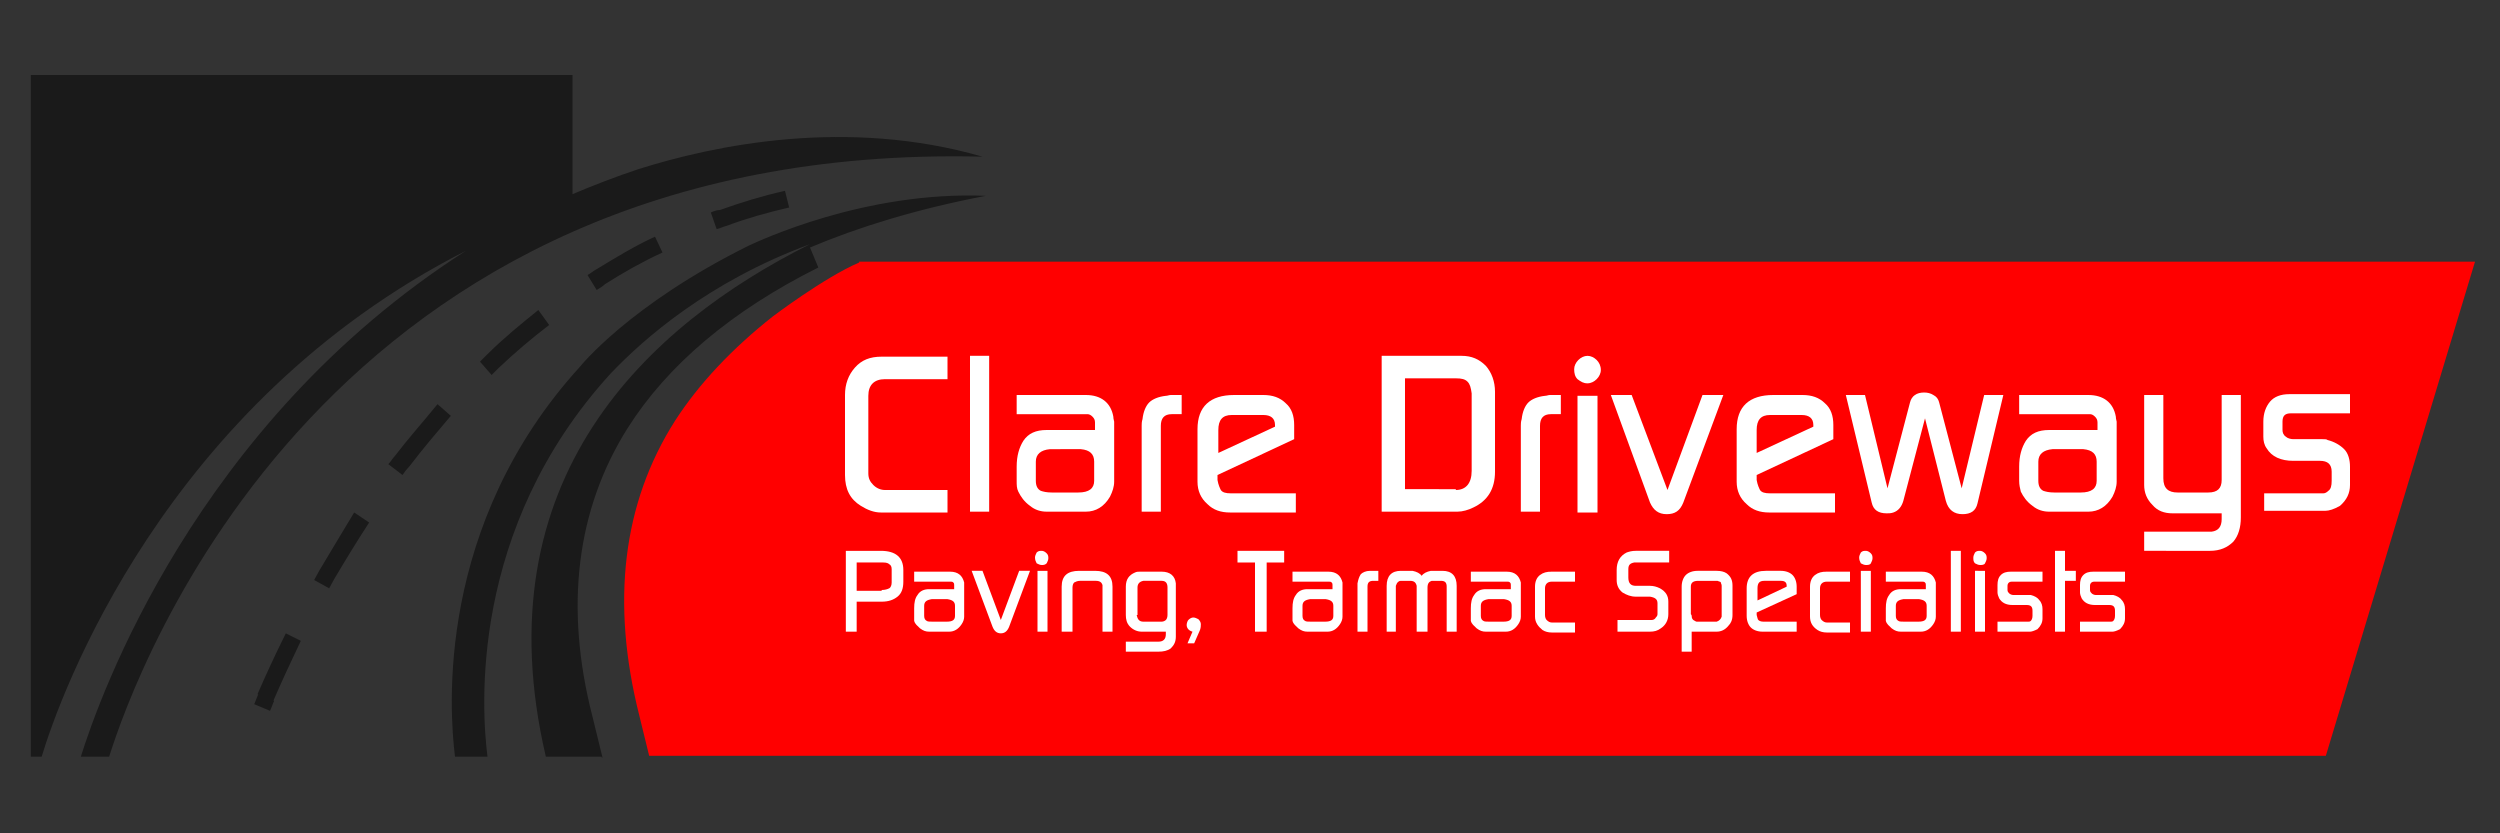<?xml version="1.0" encoding="UTF-8"?>
<!-- Generator: Adobe Illustrator 26.0.3, SVG Export Plug-In . SVG Version: 6.00 Build 0)  -->
<svg xmlns="http://www.w3.org/2000/svg" xmlns:xlink="http://www.w3.org/1999/xlink" version="1.1" id="Layer_1" x="0px" y="0px" viewBox="0 0 300 100" style="enable-background:new 0 0 300 100;" xml:space="preserve">
<rect x="0" y="0" width="300" height="100" fill="#333333" stroke="none"/>
<style type="text/css">
	.st0{fill:#FF0000;}
	.st1{fill:#1A1A1A;}
	.st2{fill:#FFFFFF;}
</style>
<g>
	<g>
		<g>
			<path class="st0" d="M103.1,31.5C98.9,33.3,92.7,38,92.7,38l0,0C87.9,41.8,83.9,46,81,50.5c-6.3,9.9-7.7,21.8-4.3,35.3l1.2,4.9     h201.2l17.9-59.3H103.1z"></path>
			<path class="st1" d="M118.3,23.5c-14.5-0.6-27.2,5.4-28.5,6C75.5,36.6,69.6,44,69.6,44C52.3,63,53.9,85.2,54.6,90.8h3.9     c-0.7-5.5-2.3-27.3,14.8-46c3.9-4.1,11.7-11,23.9-15.5C77.8,39,57.7,57.4,65.5,90.8h6.7v0.1h0.1l-1.2-4.9     c-3.4-13.2-1.9-24.9,4.2-34.6c4.8-7.6,12.5-14.1,22.9-19.3l-1-2.4C102.9,27.3,109.9,25.1,118.3,23.5z M59.9,44L59.9,44     C59.9,44,59.9,44,59.9,44L59.9,44z M117.9,18.8c-16.3-4.7-32.1-1.4-41.3,1.5c-2.7,0.9-5.3,1.9-7.9,3V9H3.7v81.8h1.3     c2.2-7.3,14.7-42.3,50.9-60.7C23.4,50.9,11.9,83.8,9.7,90.8h3.4C16.3,80.6,39.1,16.9,117.9,18.8z M71.6,32.3     c-0.4,0.2-0.7,0.5-1.1,0.7v0c0,0,0,0,0,0l1.1,1.8c0.3-0.2,0.7-0.4,1-0.7l-0.6-0.9l0.6,0.9v0c2.2-1.4,4.5-2.7,6.9-3.8l-0.9-1.9     C76.2,29.5,73.9,30.9,71.6,32.3L71.6,32.3z M85.3,25.5l0.7,2c0.4-0.1,0.8-0.3,1.2-0.4c2.4-0.9,4.9-1.6,7.5-2.2l-0.5-2     c-2.7,0.6-5.3,1.4-7.8,2.3C86.1,25.2,85.7,25.3,85.3,25.5z M38.3,68.5c-0.2,0.4-0.4,0.7-0.6,1.1l1.8,1h0c0.2-0.4,0.4-0.7,0.6-1.1     c1.3-2.2,2.7-4.5,4.2-6.8l-1.8-1.2C41,64,39.6,66.3,38.3,68.5z M47.4,54.7L47.4,54.7c-0.3,0.3-0.5,0.7-0.8,1l1.7,1.3v0v0     c0.2-0.3,0.5-0.7,0.8-1c1.6-2.1,3.3-4.1,5-6.1l-1.6-1.4C50.8,50.6,49,52.6,47.4,54.7z M32.4,85.3c0.2-0.4,0.3-0.8,0.5-1.2     l-1.9-0.8c-0.2,0.4-0.3,0.8-0.5,1.2L32.4,85.3z M64.6,37.2c-2.1,1.7-4.2,3.4-6.1,5.3l0,0c-0.3,0.3-0.6,0.6-0.9,0.9l0.7,0.8     l0.7,0.8h0l0,0c0.3-0.3,0.6-0.6,0.9-0.9l-0.7-0.8l0.7,0.8c1.9-1.8,3.9-3.5,6-5.1L64.6,37.2z M30.9,83.3l1.9,0.8     c1-2.3,2.1-4.7,3.3-7.2L34.3,76C33,78.6,31.9,81,30.9,83.3z"></path>
			<g>
				<path class="st2" d="M101.4,57v-9.6c0-1.3,0.4-2.4,1.2-3.3c0.8-0.9,1.8-1.3,3.2-1.3h7.9v2.7h-7.5c-1.3,0-2,0.7-2,2v9.3      c0,0.6,0.2,1,0.6,1.4c0.4,0.4,0.9,0.6,1.4,0.6h7.5v2.7h-8c-0.8,0-1.6-0.3-2.4-0.8C102,59.9,101.4,58.7,101.4,57z"></path>
				<path class="st2" d="M116.4,61.5V42.7h2.3v18.7H116.4z"></path>
				<path class="st2" d="M122,57.7V56c0-1.3,0.3-2.3,0.8-3.1c0.6-0.9,1.5-1.3,2.8-1.3h5.8v-0.9c0-0.3-0.1-0.5-0.3-0.7      c-0.2-0.2-0.4-0.3-0.6-0.3H122v-2.3h8.3c1.8,0,3,0.9,3.3,2.6c0,0.3,0.1,0.5,0.1,0.6v7.2c0,0.6-0.2,1.2-0.5,1.8      c-0.7,1.2-1.7,1.8-2.9,1.8h-4.7c-0.7,0-1.4-0.2-2-0.7c-0.7-0.5-1.1-1.1-1.4-1.7C122,58.6,122,58.2,122,57.7z M124.9,58.9      c0.3,0.1,0.7,0.2,1.3,0.2h3.2c1.3,0,1.9-0.5,1.9-1.4v-2.3c0-0.9-0.5-1.4-1.6-1.5H126c-1.1,0.1-1.7,0.6-1.7,1.5v2.3      C124.3,58.3,124.5,58.7,124.9,58.9z"></path>
				<path class="st2" d="M137,61.5V51.1c0-0.2,0-0.5,0.1-0.8c0.1-0.9,0.4-1.6,0.8-2c0.4-0.4,1.1-0.7,2-0.8c0.2,0,0.4-0.1,0.6-0.1      h1.3v2.3h-1.2c-0.9,0-1.3,0.5-1.3,1.4v10.3H137z"></path>
				<path class="st2" d="M143.7,57.8v-6.3c0-2.7,1.5-4.1,4.4-4.1h3.5c1.1,0,2,0.3,2.7,1c0.7,0.6,1,1.5,1,2.6v1.7l-9.2,4.3l0,0.6      c0.1,0.6,0.3,1,0.4,1.2c0.2,0.3,0.6,0.4,1.2,0.4h7.8v2.3h-7.9c-1.1,0-2-0.3-2.7-1C144.1,59.8,143.7,58.9,143.7,57.8z       M146.1,54.4l6.9-3.2V51c0-0.8-0.5-1.2-1.4-1.2h-3.8c-1.1,0-1.6,0.6-1.6,1.8V54.4z"></path>
				<path class="st2" d="M165.8,61.5V42.7h9.6c1.2,0,2.1,0.4,2.9,1.2c0.7,0.8,1.1,1.9,1.1,3.1v9.6c0,2.1-0.9,3.5-2.6,4.3      c-0.6,0.3-1.3,0.5-1.9,0.5H165.8z M174.7,58.8c1.2,0,1.9-0.8,1.9-2.3v-9.1c0-0.1,0-0.2,0-0.2c-0.1-0.7-0.2-1.1-0.5-1.4      c-0.3-0.3-0.7-0.4-1.4-0.4h-6.1v13.3H174.7z"></path>
				<path class="st2" d="M182.5,61.5V51.1c0-0.2,0-0.5,0.1-0.8c0.1-0.9,0.4-1.6,0.8-2c0.4-0.4,1.1-0.7,2-0.8c0.2,0,0.4-0.1,0.6-0.1      h1.3v2.3h-1.2c-0.9,0-1.3,0.5-1.3,1.4v10.3H182.5z"></path>
				<path class="st2" d="M188.9,44.3c0-0.4,0.2-0.8,0.5-1.1c0.3-0.3,0.7-0.5,1.1-0.5c0.4,0,0.8,0.2,1.1,0.5c0.3,0.3,0.5,0.7,0.5,1.2      c0,0.4-0.2,0.8-0.5,1.1c-0.3,0.3-0.7,0.5-1.1,0.5c-0.5,0-0.8-0.2-1.2-0.5C189,45.2,188.9,44.8,188.9,44.3z M189.3,61.5h2.4v-14      h-2.4V61.5z"></path>
				<path class="st2" d="M193.3,47.4h2.5l4.3,11.4l4.2-11.4h2.5L202,60.3c-0.4,1-1,1.4-2,1.4c-1,0-1.6-0.5-2-1.4L193.3,47.4z"></path>
				<path class="st2" d="M208.4,57.8v-6.3c0-2.7,1.5-4.1,4.4-4.1h3.5c1.1,0,2,0.3,2.7,1c0.7,0.6,1,1.5,1,2.6v1.7l-9.2,4.3v0.6      c0.1,0.6,0.3,1,0.4,1.2c0.2,0.3,0.6,0.4,1.2,0.4h7.8v2.3h-7.9c-1.1,0-2-0.3-2.7-1C208.8,59.8,208.4,58.9,208.4,57.8z       M210.7,54.4l6.9-3.2V51c0-0.8-0.5-1.2-1.4-1.2h-3.8c-1.1,0-1.6,0.6-1.6,1.8V54.4z"></path>
				<path class="st2" d="M221.5,47.4h2.3l2.7,11.2l2.7-10.3c0.2-0.8,0.8-1.2,1.7-1.2c0.4,0,0.8,0.1,1.1,0.3c0.4,0.2,0.6,0.5,0.7,0.9      l2.7,10.3l2.7-11.2h2.3l-3.1,13c-0.2,0.9-0.8,1.3-1.8,1.3c-1,0-1.7-0.5-2-1.6l-2.5-9.9l-2.6,9.9c-0.2,0.7-0.6,1.2-1.2,1.4      c-0.3,0.1-0.5,0.1-0.8,0.1c-1,0-1.6-0.4-1.8-1.3L221.5,47.4z"></path>
				<path class="st2" d="M242.3,57.7V56c0-1.3,0.3-2.3,0.8-3.1c0.6-0.9,1.5-1.3,2.8-1.3h5.8v-0.9c0-0.3-0.1-0.5-0.3-0.7      c-0.2-0.2-0.4-0.3-0.6-0.3h-8.5v-2.3h8.3c1.8,0,3,0.9,3.3,2.6c0,0.3,0.1,0.5,0.1,0.6v7.2c0,0.6-0.2,1.2-0.5,1.8      c-0.7,1.2-1.7,1.8-2.9,1.8h-4.7c-0.7,0-1.4-0.2-2-0.7c-0.7-0.5-1.1-1.1-1.4-1.7C242.4,58.6,242.3,58.2,242.3,57.7z M245.2,58.9      c0.3,0.1,0.7,0.2,1.3,0.2h3.2c1.3,0,1.9-0.5,1.9-1.4v-2.3c0-0.9-0.5-1.4-1.6-1.5h-3.7c-1.1,0.1-1.7,0.6-1.7,1.5v2.3      C244.6,58.3,244.8,58.7,245.2,58.9z"></path>
				<path class="st2" d="M257.3,66.1v-2.3h8.1c0.8-0.1,1.2-0.6,1.2-1.5v-0.7h-5.9c-1,0-1.8-0.3-2.4-1c-0.7-0.7-1-1.5-1-2.4V47.4h2.3      v10c0,1.2,0.6,1.7,1.7,1.7h3.7c1.1,0,1.6-0.5,1.6-1.5V47.4h2.3v14.7c0,1.2-0.3,2.2-0.9,2.9c-0.7,0.7-1.6,1.1-2.8,1.1H257.3z"></path>
				<path class="st2" d="M271.7,61.5v-2.3h7.1c0.2,0,0.4-0.1,0.6-0.3c0.3-0.2,0.4-0.6,0.4-1.2v-1.1c0-0.9-0.5-1.3-1.4-1.3h-3.2      c-1.5,0-2.6-0.5-3.2-1.5c-0.3-0.4-0.4-0.9-0.4-1.4v-1.8c0-1,0.3-1.8,0.8-2.4c0.5-0.6,1.3-0.9,2.3-0.9h7.3v2.3h-7.1      c-0.7,0-1,0.3-1,1v1c0,0.3,0.1,0.6,0.4,0.8c0.2,0.2,0.6,0.3,0.9,0.3h3.5c0.3,0,0.5,0,0.6,0.1c0.8,0.2,1.5,0.6,2,1.1      s0.7,1.3,0.7,2.1v2.2c0,1-0.4,1.8-1.2,2.5c-0.7,0.4-1.3,0.6-1.8,0.6H271.7z"></path>
			</g>
			<g>
				<path class="st2" d="M101.5,75.8v-9.7h4.2c1.8,0,2.7,0.8,2.7,2.3v1.4c0,0.8-0.2,1.4-0.7,1.8c-0.5,0.4-1.1,0.6-1.9,0.6h-3v3.6      H101.5z M105.8,70.8c0.4,0,0.7-0.1,0.9-0.2c0.2-0.1,0.3-0.4,0.3-0.7v-1.4c0-0.1,0-0.1,0-0.2c0-0.3-0.1-0.5-0.3-0.6      c-0.1-0.1-0.3-0.2-0.7-0.2c0,0-0.1,0-0.1,0h-3.1v3.4H105.8z"></path>
				<path class="st2" d="M109.7,73.9V73c0-0.7,0.1-1.2,0.4-1.6c0.3-0.5,0.8-0.7,1.4-0.7h3v-0.5c0-0.1,0-0.2-0.1-0.3      c-0.1-0.1-0.2-0.1-0.3-0.1h-4.4v-1.2h4.3c1,0,1.5,0.5,1.7,1.3c0,0.1,0,0.3,0,0.3V74c0,0.3-0.1,0.6-0.3,0.9      c-0.4,0.6-0.9,0.9-1.5,0.9h-2.4c-0.4,0-0.7-0.1-1.1-0.4c-0.3-0.3-0.6-0.5-0.7-0.9C109.7,74.4,109.7,74.1,109.7,73.9z       M111.2,74.5c0.1,0.1,0.4,0.1,0.7,0.1h1.7c0.7,0,1-0.2,1-0.7v-1.2c0-0.5-0.3-0.7-0.9-0.8h-1.9c-0.6,0.1-0.9,0.3-0.9,0.8v1.2      C110.9,74.2,111,74.4,111.2,74.5z"></path>
				<path class="st2" d="M116.6,68.5h1.3l2.2,5.9l2.2-5.9h1.3l-2.5,6.7c-0.2,0.5-0.5,0.8-1,0.8c-0.5,0-0.8-0.3-1-0.8L116.6,68.5z"></path>
				<path class="st2" d="M124.2,66.9c0-0.2,0.1-0.4,0.2-0.6c0.2-0.2,0.4-0.2,0.6-0.2s0.4,0.1,0.6,0.3c0.2,0.2,0.2,0.4,0.2,0.6      s-0.1,0.4-0.2,0.6c-0.2,0.2-0.4,0.2-0.6,0.2c-0.2,0-0.4-0.1-0.6-0.2C124.3,67.4,124.2,67.2,124.2,66.9z M124.5,75.8h1.2v-7.3      h-1.2V75.8z"></path>
				<path class="st2" d="M127.4,75.8v-5.4c0-1.3,0.7-1.9,2.1-1.9h1.9c1.4,0,2.1,0.6,2.1,1.9v5.4h-1.2v-5.6c-0.1-0.3-0.3-0.5-0.8-0.5      h-1.9c-0.3,0-0.5,0.1-0.7,0.2c-0.1,0.1-0.2,0.3-0.2,0.6v5.3H127.4z"></path>
				<path class="st2" d="M135.1,78.2V77h3.9c0.6,0,0.9-0.3,0.9-0.9v-0.3h-2.9c-0.5,0-1-0.2-1.4-0.6s-0.5-0.9-0.5-1.4v-3.4      c0-0.9,0.4-1.4,1.1-1.7c0.2-0.1,0.4-0.1,0.6-0.1h2.6c1,0,1.6,0.5,1.7,1.4c0,0.1,0,0.2,0,0.3v6.1c0,0.6-0.2,1-0.6,1.4      c-0.4,0.3-0.9,0.4-1.5,0.4H135.1z M136.4,73.8c0.1,0.5,0.3,0.8,0.8,0.8h2.2c0.2,0,0.4-0.1,0.5-0.2c0.1-0.1,0.2-0.3,0.2-0.6v-3.3      c0-0.5-0.2-0.8-0.7-0.8h-2.2c-0.5,0.1-0.7,0.4-0.7,0.8V73.8z"></path>
				<path class="st2" d="M144,75.6l-0.7,1.6h-0.8l0.6-1.4c-0.4-0.1-0.7-0.4-0.7-0.8c0-0.2,0.1-0.5,0.2-0.6c0.2-0.2,0.4-0.3,0.6-0.3      c0.2,0,0.4,0.1,0.6,0.2c0.2,0.2,0.3,0.4,0.3,0.6C144.1,75.1,144.1,75.3,144,75.6z"></path>
				<path class="st2" d="M148.5,67.5v-1.4h5.6v1.4H152v8.3h-1.4v-8.3H148.5z"></path>
				<path class="st2" d="M155.1,73.9V73c0-0.7,0.1-1.2,0.4-1.6c0.3-0.5,0.8-0.7,1.4-0.7h3v-0.5c0-0.1,0-0.2-0.1-0.3      c-0.1-0.1-0.2-0.1-0.3-0.1h-4.4v-1.2h4.3c1,0,1.5,0.5,1.7,1.3c0,0.1,0,0.3,0,0.3V74c0,0.3-0.1,0.6-0.3,0.9      c-0.4,0.6-0.9,0.9-1.5,0.9h-2.4c-0.4,0-0.7-0.1-1.1-0.4c-0.3-0.3-0.6-0.5-0.7-0.9C155.1,74.4,155.1,74.1,155.1,73.9z       M156.6,74.5c0.1,0.1,0.4,0.1,0.7,0.1h1.7c0.7,0,1-0.2,1-0.7v-1.2c0-0.5-0.3-0.7-0.9-0.8h-1.9c-0.6,0.1-0.9,0.3-0.9,0.8v1.2      C156.3,74.2,156.4,74.4,156.6,74.5z"></path>
				<path class="st2" d="M162.9,75.8v-5.4c0-0.1,0-0.3,0-0.4c0.1-0.5,0.2-0.8,0.4-1.1c0.2-0.2,0.6-0.4,1.1-0.4c0.1,0,0.2,0,0.3,0      h0.7v1.2h-0.6c-0.5,0-0.7,0.2-0.7,0.7v5.4H162.9z"></path>
				<path class="st2" d="M166.4,75.8v-5.5c0-1.2,0.6-1.8,1.7-1.8h1.1c0.1,0,0.2,0,0.3,0c0.5,0.1,0.9,0.3,1.1,0.6      c0.2-0.3,0.6-0.5,1.1-0.6c0.1,0,0.2,0,0.3,0h1.1c1.1,0,1.7,0.6,1.7,1.8v5.5h-1.2v-5.4c0-0.5-0.2-0.7-0.7-0.7h-1.1      c-0.3,0.1-0.5,0.3-0.5,0.8v5.3H170v-5.4c0,0,0-0.1,0-0.1c-0.1-0.4-0.3-0.6-0.8-0.6h-1c-0.1,0-0.1,0-0.1,0      c-0.2,0-0.3,0.1-0.4,0.2c-0.1,0.1-0.1,0.2-0.2,0.4v5.5H166.4z"></path>
				<path class="st2" d="M176.5,73.9V73c0-0.7,0.1-1.2,0.4-1.6c0.3-0.5,0.8-0.7,1.4-0.7h3v-0.5c0-0.1,0-0.2-0.1-0.3      c-0.1-0.1-0.2-0.1-0.3-0.1h-4.4v-1.2h4.3c1,0,1.5,0.5,1.7,1.3c0,0.1,0,0.3,0,0.3V74c0,0.3-0.1,0.6-0.3,0.9      c-0.4,0.6-0.9,0.9-1.5,0.9h-2.4c-0.4,0-0.7-0.1-1.1-0.4c-0.3-0.3-0.6-0.5-0.7-0.9C176.5,74.4,176.5,74.1,176.5,73.9z M178,74.5      c0.1,0.1,0.4,0.1,0.7,0.1h1.7c0.7,0,1-0.2,1-0.7v-1.2c0-0.5-0.3-0.7-0.9-0.8h-1.9c-0.6,0.1-0.9,0.3-0.9,0.8v1.2      C177.7,74.2,177.8,74.4,178,74.5z"></path>
				<path class="st2" d="M184.2,74v-3.6c0-0.6,0.2-1.1,0.6-1.4c0.4-0.3,0.8-0.4,1.4-0.4h2.8v1.2h-2.8c-0.5,0-0.8,0.3-0.8,0.8v3.2      c0,0.3,0.1,0.5,0.2,0.6c0.2,0.2,0.4,0.3,0.6,0.3h2.8v1.2h-2.8c-0.4,0-0.8-0.1-1.1-0.3C184.6,75.2,184.2,74.7,184.2,74z"></path>
				<path class="st2" d="M194.1,75.8v-1.4h3.9c0,0,0.1,0,0.1,0h0.1c0.2,0,0.4-0.1,0.5-0.3c0.2-0.2,0.2-0.3,0.2-0.5v-1.2      c0-0.5-0.3-0.7-0.9-0.8c0,0-0.1,0-0.2,0h-1.5c-0.6,0-1.1-0.2-1.6-0.5c-0.5-0.4-0.7-0.9-0.7-1.5v-1.2c0-1,0.4-1.7,1.2-2.1      c0.3-0.1,0.6-0.2,1.1-0.2h4v1.4h-4.1c0,0-0.1,0-0.1,0c-0.5,0.1-0.7,0.3-0.7,0.8v1c0,0.7,0.3,1,0.9,1h1.7c0.4,0,0.8,0.1,1.2,0.3      c0.7,0.4,1,0.9,1,1.6v1.5c0,0.7-0.3,1.3-0.9,1.7c-0.4,0.3-0.8,0.4-1.3,0.4H194.1z"></path>
				<path class="st2" d="M201.8,78.2v-7.8c0-0.6,0.2-1.1,0.5-1.4c0.3-0.3,0.8-0.5,1.4-0.5h2.3c0.5,0,0.9,0.1,1.2,0.3      c0.5,0.4,0.7,0.8,0.7,1.5v3.5c0,0.6-0.2,1-0.5,1.3c-0.4,0.5-0.9,0.7-1.4,0.7h-3v2.4H201.8z M203,73.9c0,0.3,0.1,0.4,0.2,0.5      c0.2,0.1,0.3,0.2,0.4,0.2h2.3c0,0,0.1,0,0.1,0c0.3-0.1,0.5-0.3,0.6-0.6c0,0,0-0.1,0-0.1v-3.6c0-0.2-0.1-0.3-0.1-0.4      s-0.2-0.1-0.4-0.2h-2.3c-0.6,0-0.9,0.2-0.9,0.7v3.3C203,73.8,203,73.9,203,73.9z"></path>
				<path class="st2" d="M209.6,73.9v-3.3c0-1.4,0.8-2.1,2.3-2.1h1.8c0.6,0,1.1,0.2,1.4,0.5c0.3,0.3,0.5,0.8,0.5,1.4v0.9l-4.8,2.2      v0.3c0.1,0.3,0.1,0.5,0.2,0.6c0.1,0.1,0.3,0.2,0.6,0.2h4v1.2h-4.1c-0.6,0-1.1-0.2-1.4-0.5S209.6,74.5,209.6,73.9z M210.8,72.1      l3.6-1.7v-0.1c0-0.4-0.2-0.6-0.7-0.6h-2c-0.6,0-0.8,0.3-0.8,0.9V72.1z"></path>
				<path class="st2" d="M217.2,74v-3.6c0-0.6,0.2-1.1,0.6-1.4c0.4-0.3,0.8-0.4,1.4-0.4h2.8v1.2h-2.8c-0.5,0-0.8,0.3-0.8,0.8v3.2      c0,0.3,0.1,0.5,0.2,0.6c0.2,0.2,0.4,0.3,0.6,0.3h2.8v1.2h-2.8c-0.4,0-0.8-0.1-1.1-0.3C217.5,75.2,217.2,74.7,217.2,74z"></path>
				<path class="st2" d="M223.1,66.9c0-0.2,0.1-0.4,0.2-0.6c0.2-0.2,0.4-0.2,0.6-0.2s0.4,0.1,0.6,0.3c0.2,0.2,0.2,0.4,0.2,0.6      s-0.1,0.4-0.2,0.6s-0.4,0.2-0.6,0.2c-0.2,0-0.4-0.1-0.6-0.2C223.2,67.4,223.1,67.2,223.1,66.9z M223.3,75.8h1.2v-7.3h-1.2V75.8z      "></path>
				<path class="st2" d="M226.3,73.9V73c0-0.7,0.1-1.2,0.4-1.6c0.3-0.5,0.8-0.7,1.4-0.7h3v-0.5c0-0.1,0-0.2-0.1-0.3      c-0.1-0.1-0.2-0.1-0.3-0.1h-4.4v-1.2h4.3c1,0,1.5,0.5,1.7,1.3c0,0.1,0,0.3,0,0.3V74c0,0.3-0.1,0.6-0.3,0.9      c-0.4,0.6-0.9,0.9-1.5,0.9h-2.4c-0.4,0-0.7-0.1-1.1-0.4c-0.3-0.3-0.6-0.5-0.7-0.9C226.3,74.4,226.3,74.1,226.3,73.9z       M227.8,74.5c0.1,0.1,0.4,0.1,0.7,0.1h1.7c0.7,0,1-0.2,1-0.7v-1.2c0-0.5-0.3-0.7-0.9-0.8h-1.9c-0.6,0.1-0.9,0.3-0.9,0.8v1.2      C227.5,74.2,227.6,74.4,227.8,74.5z"></path>
				<path class="st2" d="M234.1,75.8v-9.7h1.2v9.7H234.1z"></path>
				<path class="st2" d="M236.8,66.9c0-0.2,0.1-0.4,0.2-0.6c0.2-0.2,0.4-0.2,0.6-0.2c0.2,0,0.4,0.1,0.6,0.3c0.2,0.2,0.2,0.4,0.2,0.6      s-0.1,0.4-0.2,0.6s-0.4,0.2-0.6,0.2c-0.2,0-0.4-0.1-0.6-0.2C236.8,67.4,236.8,67.2,236.8,66.9z M237,75.8h1.2v-7.3H237V75.8z"></path>
				<path class="st2" d="M239.7,75.8v-1.2h3.7c0.1,0,0.2,0,0.3-0.1c0.1-0.1,0.2-0.3,0.2-0.6v-0.6c0-0.5-0.2-0.7-0.7-0.7h-1.7      c-0.8,0-1.3-0.3-1.6-0.8c-0.1-0.2-0.2-0.5-0.2-0.7v-0.9c0-0.5,0.1-0.9,0.4-1.2c0.3-0.3,0.7-0.4,1.2-0.4h3.8v1.2h-3.7      c-0.3,0-0.5,0.2-0.5,0.5v0.5c0,0.2,0.1,0.3,0.2,0.4c0.1,0.1,0.3,0.2,0.5,0.2h1.8c0.1,0,0.3,0,0.3,0c0.4,0.1,0.8,0.3,1,0.6      c0.3,0.3,0.4,0.7,0.4,1.1v1.1c0,0.5-0.2,0.9-0.6,1.3c-0.4,0.2-0.7,0.3-0.9,0.3H239.7z"></path>
				<path class="st2" d="M246.6,75.8v-9.7h1.2v2.4h1.3v1.2h-1.3v6.1H246.6z"></path>
				<path class="st2" d="M249.6,75.8v-1.2h3.7c0.1,0,0.2,0,0.3-0.1c0.1-0.1,0.2-0.3,0.2-0.6v-0.6c0-0.5-0.2-0.7-0.7-0.7h-1.7      c-0.8,0-1.3-0.3-1.6-0.8c-0.1-0.2-0.2-0.5-0.2-0.7v-0.9c0-0.5,0.1-0.9,0.4-1.2c0.3-0.3,0.7-0.4,1.2-0.4h3.8v1.2h-3.7      c-0.3,0-0.5,0.2-0.5,0.5v0.5c0,0.2,0.1,0.3,0.2,0.4c0.1,0.1,0.3,0.2,0.5,0.2h1.8c0.1,0,0.3,0,0.3,0c0.4,0.1,0.8,0.3,1,0.6      c0.3,0.3,0.4,0.7,0.4,1.1v1.1c0,0.5-0.2,0.9-0.6,1.3c-0.4,0.2-0.7,0.3-0.9,0.3H249.6z"></path>
			</g>
		</g>
	</g>
</g>
</svg>
